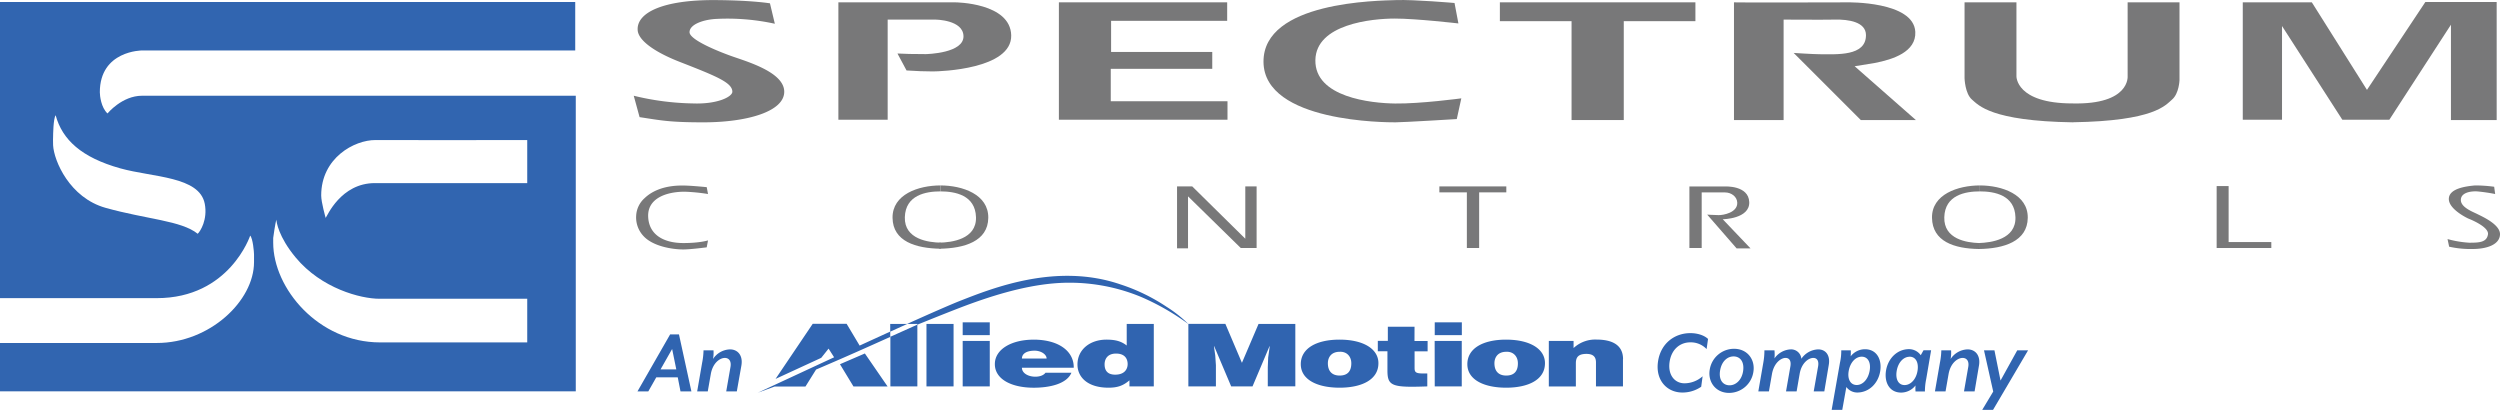 <svg xmlns="http://www.w3.org/2000/svg" viewBox="0 0 1179.8 193.44"><defs><style>.cls-1{fill:#3064b0;}.cls-2,.cls-3{fill:#787879;}.cls-3{fill-rule:evenodd;}.cls-4{fill:#3165b0;}</style></defs><g id="AM_Logo" data-name="AM_Logo"><path class="cls-1" d="M349.42,209.89l-1.3-6.64H338l-3.77,6.64h-5.11L344.53,183h4.17l5.87,26.91Zm-3.95-20L340,199.53h7.44Z" transform="translate(-28.28 -25.19)"/><path class="cls-1" d="M376,209.89h-5l2-11.48c.54-3-.89-4.31-2.64-4.31-2.29,0-5.7,2.29-6.64,7.63l-1.43,8.16h-5l2.33-13.45a33.8,33.8,0,0,0,.67-5.92H365a17.62,17.62,0,0,1-.22,4.08,9.89,9.89,0,0,1,8-4.53c3.67,0,6.19,2.87,5.38,7.62Z" transform="translate(-28.28 -25.19)"/><path class="cls-1" d="M833.66,189.93a10.27,10.27,0,0,0-7.71-3.18c-4.79,0-8.92,3.27-9.77,9.33s2.42,10,7.08,10a12.94,12.94,0,0,0,8.52-3.32l-.67,4.94a15.47,15.47,0,0,1-8.88,2.73c-7.26,0-12.73-5.78-11.52-14.48S818.55,182.4,826,182.4c3.32,0,6.5,1,8.34,2.74Z" transform="translate(-28.28 -25.19)"/><path class="cls-1" d="M844.29,210.61c-6.41,0-10.14-5.29-9.15-11a11.63,11.63,0,0,1,11.44-9.82c6.5,0,10.13,5.29,9.14,11A11.62,11.62,0,0,1,844.29,210.61Zm2.1-17.22c-2.91,0-5.55,2.28-6.32,6.41-.85,4.66,1.3,7.22,4.44,7.22,2.83,0,5.61-2.33,6.33-6.41C851.64,195.94,849.49,193.39,846.39,193.39Z" transform="translate(-28.28 -25.19)"/><path class="cls-1" d="M889.21,209.89h-5l2.07-11.79c.45-2.61-.49-4-2.29-4-2.11,0-5.51,2.25-6.41,7.49l-1.44,8.3h-5l2.06-11.79c.45-2.61-.49-4-2.29-4-2.1,0-5.47,2.29-6.41,7.63l-1.43,8.16h-5l2.42-13.95a31.39,31.39,0,0,0,.45-5.42h4.75a20.69,20.69,0,0,1,0,3.81,9.88,9.88,0,0,1,7.57-4.26,4.86,4.86,0,0,1,5.12,4.44,10,10,0,0,1,7.93-4.44c3.59,0,5.79,2.82,5,7.35Z" transform="translate(-28.28 -25.19)"/><path class="cls-1" d="M904.72,210.43a6.39,6.39,0,0,1-5.11-2.61l-1.93,10.81h-5l3.9-22.19a25.63,25.63,0,0,0,.63-5.92h4.49a20.28,20.28,0,0,1-.05,2.82A8.55,8.55,0,0,1,908.4,190c5.6,0,8.11,4.93,7.17,10.49C914.59,206.21,910.24,210.43,904.72,210.43Zm2.15-16.91c-2.91,0-5.42,2.69-6.14,6.68s.9,6.68,3.77,6.68,5.38-2.69,6.1-6.68S909.74,193.52,906.87,193.52Z" transform="translate(-28.28 -25.19)"/><path class="cls-1" d="M937.31,204a28.63,28.63,0,0,0-.62,5.92h-4.44a19,19,0,0,1,0-2.83,8.62,8.62,0,0,1-6.77,3.37c-5.6,0-8.07-4.94-7.13-10.5,1-5.74,5.34-10,10.85-10a6.8,6.8,0,0,1,5.52,2.87l1.3-2.33h3.59Zm-7.84-10.45c-2.92,0-5.43,2.69-6.1,6.68s.85,6.68,3.72,6.68,5.43-2.69,6.1-6.68S932.34,193.52,929.47,193.52Z" transform="translate(-28.28 -25.19)"/><path class="cls-1" d="M960.13,209.89h-5l2-11.48c.54-3-.89-4.31-2.64-4.31-2.29,0-5.69,2.29-6.64,7.63l-1.43,8.16h-5l2.33-13.45a34,34,0,0,0,.68-5.92h4.61a17.62,17.62,0,0,1-.22,4.08,9.91,9.91,0,0,1,8-4.53c3.68,0,6.19,2.87,5.38,7.62Z" transform="translate(-28.28 -25.19)"/><path class="cls-1" d="M968.83,218.63h-5.11l5.2-8.65-4.35-19.46h4.93l2.87,14.26,7.89-14.26h5.11Z" transform="translate(-28.28 -25.19)"/><path class="cls-1" d="M560,188.25c-2.71-2.13-5.53-2.78-9.59-2.78-7.68,0-13.65,4.63-13.65,11.75,0,6.06,4.92,10.93,14.63,10.93,4.12,0,6.88-.86,9.9-3.48v2.87h11.49V178.06H560ZM554.56,202c-4.18,0-5-2.62-5-4.87s1.17-5.08,5.41-5.08,5.47,2.58,5.47,4.95S559,202,554.56,202ZM436.43,192l10.72,15.57h-16.1l-6.37-10.5Zm29.07-13.93h12.79v29.48H465.5Zm17.09-.78h12.78v6.06H482.59Zm0,8.8h12.78v21.46H482.59Zm33.43-.61c-10.32,0-18.25,4.5-18.25,11.54,0,7.21,8,11.14,18.32,11.14,7.49,0,15.61-1.76,17.82-7.08H521.68c-.92,1.27-2.77,1.88-4.8,1.88-3.38,0-6.33-1.67-6.33-4.22H535C535.14,191,528,185.47,516,185.47Zm-5.47,8.92c0-2.29,2.16-3.72,6-3.72,3,0,5.65,1.76,5.65,3.72Zm194.81-17.11h12.79v6.06H705.36ZM739,185.47c-10.87,0-18.25,4.13-18.25,11.58s8,11.1,18.32,11.1,18.31-3.68,18.31-11.54C757.42,189.93,750.41,185.47,739,185.47Zm.07,16.95c-3.26,0-5.54-1.76-5.54-5.81,0-2.42,1.29-5.41,5.66-5.41,3.31-.12,5.41,2.25,5.41,5.41C744.64,200.66,742.54,202.42,739.11,202.42Zm55.12-7.74v12.86H781.45V196.2c0-2.13-.86-4-4.49-4-3.93,0-5,1.68-5,4.43v10.93H759.2V186.08h11.68v3.36a15,15,0,0,1,10.88-4C790.24,185.47,794.23,188.78,794.23,194.68Zm-88.87-8.6h12.79v21.46H705.36Zm-44.92-.61c-10.88,0-18.25,4.13-18.25,11.58s8,11.1,18.31,11.1,18.32-3.68,18.32-11.54C678.82,189.93,671.81,185.47,660.44,185.47Zm.06,16.95c-3.26,0-5.53-1.76-5.53-5.81,0-2.42,1.29-5.41,5.65-5.41,3.32-.12,5.41,2.25,5.41,5.41C666,200.66,663.94,202.42,660.5,202.42Zm-46.09-6-7.81-18.38H589.09v.05A60.47,60.47,0,0,0,578.85,170,88.28,88.28,0,0,0,557,159.39c-30.14-10.32-60.18,1.71-75.89,7.87-3.58,1.4-13.65,5.78-24.72,10.79h-8v3.62h0c-5,2.3-10,4.57-14.43,6.61L427.82,178h-16l-17.54,26,21.56-9.94,3.46-4.35,2.61,4.09-4.12,1.91L385.9,210.52c3.78-1.38,6.12-2.23,8-2.93H408.4l5-8c12.59-5.35,25.73-11.23,35.07-15.44v23.39H461.2V178.41c2.36-.94,12.55-5.09,20.64-8.19,13.27-5.06,28.31-9.82,42.78-11.21a88.17,88.17,0,0,1,42.14,6.3,112.74,112.74,0,0,1,22.33,12.8v29.43h13v-10l-.31-4.59-.62-4.34h.13l8,18.92h10.08l8-18.92h.12l-.74,5.32-.18,4.59v9h13V178.06H622.21Zm-153.24-18-12.72,5.72v-2.44l8-3.63h4.75Zm234.67,7.68H702V191h-6.15v7.77c0,2,.43,2.67,4,2.67h2v6.1c-16.78.61-18.81-.16-18.81-7.57v-9h-4.54v-4.92h4.73v-6.67h12.6Z" transform="translate(-28.28 -25.19)"/></g><g id="SC_Logo_Larger_Block_copy" data-name="SC_Logo_Larger_Block copy"><path class="cls-2" d="M1205.33,113.32l.46,3.43a80.7,80.7,0,0,0-8.55-1.24c-3.51-.16-7.78.78-7.63,4.22s5.8,5.47,7.93,6.56,10.69,4.84,10.54,9.53-5.94,6.88-13,6.88a46.29,46.29,0,0,1-11-1.09l-.76-3.6a49.54,49.54,0,0,0,10.22,1.72c4.75,0,8.25-.16,8.86-3.91s-9.31-7.5-9.31-7.5-9.16-4.22-9.16-9.22,8.1-6,12.36-6.4a66.51,66.51,0,0,1,9,.62" transform="translate(-28.28 -25.19)"/><polyline class="cls-2" points="1046.08 87.81 1046.08 117.04 1071.88 117.04 1071.88 114.23 1051.73 114.23 1051.73 87.81 1046.08 87.81"/><path class="cls-2" d="M962.22,142.7c-11.76-.16-22-3.6-22.19-14.69s12.21-15.31,22.59-15.31v2.81c-6.87,0-16.49,1.72-16.79,12.19s10.75,12,16.39,12.19v2.81" transform="translate(-28.28 -25.19)"/><path class="cls-2" d="M962.22,142.7c11.76-.16,22.84-3.6,23-14.69S973,112.7,962.62,112.7v2.81c6.87,0,16.48,1.72,16.79,12.19s-11.54,12-17.19,12.18v2.82" transform="translate(-28.28 -25.19)"/><path class="cls-2" d="M472.22,142.57c-11.75-.16-22.58-3.47-22.73-14.56s12.21-15.31,22.59-15.31v2.81c-6.87,0-16.49,1.72-16.79,12.19s11.28,11.9,16.93,12v2.82" transform="translate(-28.28 -25.19)"/><path class="cls-2" d="M471.58,142.57c11.75-.16,22.94-3.47,23.09-14.56s-12.2-15.31-22.59-15.31v2.81c6.87,0,16.49,1.72,16.79,12.19s-11.64,11.9-17.29,12v2.82" transform="translate(-28.28 -25.19)"/><path class="cls-2" d="M361.79,113.47l.62,3.28a88.78,88.78,0,0,0-11-1.09c-8.71,0-17.56,3.13-17.25,11.73s7.33,12.5,16.64,12.5c7.81,0,11.61-1.25,11.61-1.25l-.62,3.27s-7.63,1-11,1c-5.53,0-14.42-1.56-18.78-6.26a12.85,12.85,0,0,1-3.51-9.69,11.87,11.87,0,0,1,4-8.28c2.63-2.53,8.09-6.09,18.32-5.93,3.51,0,11,.77,11,.77" transform="translate(-28.28 -25.19)"/><polyline class="cls-2" points="555.47 87.97 555.47 117.2 560.65 117.2 560.65 92.66 585.54 117.04 593.02 117.04 593.02 87.97 587.68 87.97 587.68 112.66 562.64 87.97 555.47 87.97"/><polyline class="cls-2" points="679.27 87.97 679.27 90.78 692.24 90.78 692.24 117.04 698.04 117.04 698.04 90.78 710.86 90.78 710.86 87.97 679.27 87.97"/><path class="cls-2" d="M825.54,113.16v29.07h5.8V116h11c3,0,5.7,2,5.79,4.85.15,4.69-6.62,5.9-8.79,5.86s-5.4-.24-5.4-.24l13.89,15.95h6.56l-13.12-13.76s12.82-.15,12.51-8.12-11.44-7.35-11.44-7.35h-16.8" transform="translate(-28.28 -25.19)"/><path class="cls-2" d="M329.2,39.15c-.3-7.8,11.46-14.15,37.19-13.92,17.14.15,25.25,1.53,25.25,1.53l2.3,9.64a104.5,104.5,0,0,0-27.25-2.3c-6.42.25-13,2.59-13,6.28s14.13,9.28,19.89,11.32c7.34,2.6,24.48,7.5,24.79,16.53.33,9.64-17.7,14.72-38.26,14.69-16,0-19.89-.92-30-2.45l-2.76-10.1A125.69,125.69,0,0,0,355.22,74c11.82.45,18.67-3.22,18.67-5.51,0-4.29-7.39-7.29-24.79-14.08-11.79-4.59-19.9-10.25-19.9-15.3" transform="translate(-28.28 -25.19)"/><polyline class="cls-2" points="499.71 1.1 579.13 1.1 579.13 9.83 524.35 9.83 524.35 24.52 572.09 24.52 572.09 32.48 524.19 32.48 524.19 47.78 579.28 47.78 579.28 56.5 499.71 56.5 499.71 1.1"/><path class="cls-2" d="M714.7,26.6l1.83,9.65s-19.89-2.3-30-2.3c-10.87,0-37.19,2.61-37.5,19.59-.31,17.6,26.32,20.36,37.65,20.5,11.94.16,31.22-2.44,31.22-2.44l-2.14,9.78s-25.1,1.54-28.93,1.54-62,.15-62.28-28.47,54.16-28.92,62.59-29.22S714.7,26.6,714.7,26.6" transform="translate(-28.28 -25.19)"/><polyline class="cls-2" points="707.82 1.1 707.82 9.99 741.65 9.99 741.65 56.65 766.29 56.65 766.29 9.99 800.1 9.99 800.1 1.1 707.82 1.1"/><path class="cls-3" d="M903.52,56.45l28.91,25.4h-26L874.75,50.17s9.33.61,12.24.61c8.11,0,21.88,1.07,21.88-9,0-6.27-8.26-7.49-14.69-7.34-5.2.12-24.18,0-24.18,0V81.85H846.58V26.3c0,.15,53.57,0,53.57,0s31.26-.6,32,13.92c.47,9.49-10.62,13.05-19.13,14.69l-9.48,1.54" transform="translate(-28.28 -25.19)"/><path class="cls-2" d="M1006.5,82.92c-38.72-.61-44.53-8.12-47.58-10.71-3.34-2.84-3.53-10.1-3.53-10.1V26.3h24.49V61.19S979.57,74,1006.35,74c27.25.62,26-12.85,26-12.85V26.3h24.48V63s-.19,6.34-3.52,9.18c-3.07,2.59-8.11,10.1-46.83,10.71" transform="translate(-28.28 -25.19)"/><polyline class="cls-2" points="1058.41 1.1 1058.41 56.5 1076.93 56.5 1076.93 12.28 1105.39 56.5 1127.58 56.5 1156.65 11.66 1156.65 56.65 1178.23 56.65 1178.23 0.95 1144.57 0.95 1117.02 42.42 1091 1.1 1058.41 1.1"/><path class="cls-2" d="M464.46,50.75c1.83,0,18.66-.54,18.51-8.5-.15-7.73-13.16-7.8-13.16-7.8l-22.62,0V81.69H423.93V26.3h55.24s26,.15,26.32,15.6c.31,15.92-33.36,17-37,17s-7.81-.15-12.4-.46l-4.28-8c3.52.16,7.32.32,12.68.28" transform="translate(-28.28 -25.19)"/><path class="cls-4" d="M28.28,26.12H299.74V49H95.31S75.39,49,75.39,68.73c0,1.63.6,7.23,3.62,10,0,0,6.82-8.36,16.3-8.36H300v139.5H28.28V187.05h74c25,0,45.88-19.9,45.88-38.14v-3.62c0-1.14-.53-7.57-1.81-8.91,0,0-9.76,29.51-44.07,29.51h-74V26.12m96.63,95.23c-2.51-13-24.49-12.42-39.86-16.71C66.72,99.51,57.66,91.11,54.54,79.58c-1.14,1.58-1.2,9.8-1.2,10,0,1.17-.11,1.58,0,4.17.4,7.35,7.8,24.76,24.76,29.52,19.39,5.43,35.75,6,43.48,12.24,1.21-1.11,4.77-6.64,3.33-14.19M277.09,91.28c-26,0-53.82.11-71.57,0-10-.07-25.67,8.43-25.66,26.17,0,3.2,2.08,10.47,2.11,10.58.64-.73,7.12-16.45,23.26-16.43h71.86V91.28M158.72,128.86c-.57,1.6-1.51,8.63-1.51,8.63v2.23c0,21.55,21.33,47.06,50.43,47.06h69.45v-20.6H207.34c-8.79,0-27.39-4.82-39.55-19.5-8.13-9.8-9.07-16.82-9.07-17.82" transform="translate(-28.28 -25.19)"/></g></svg>
